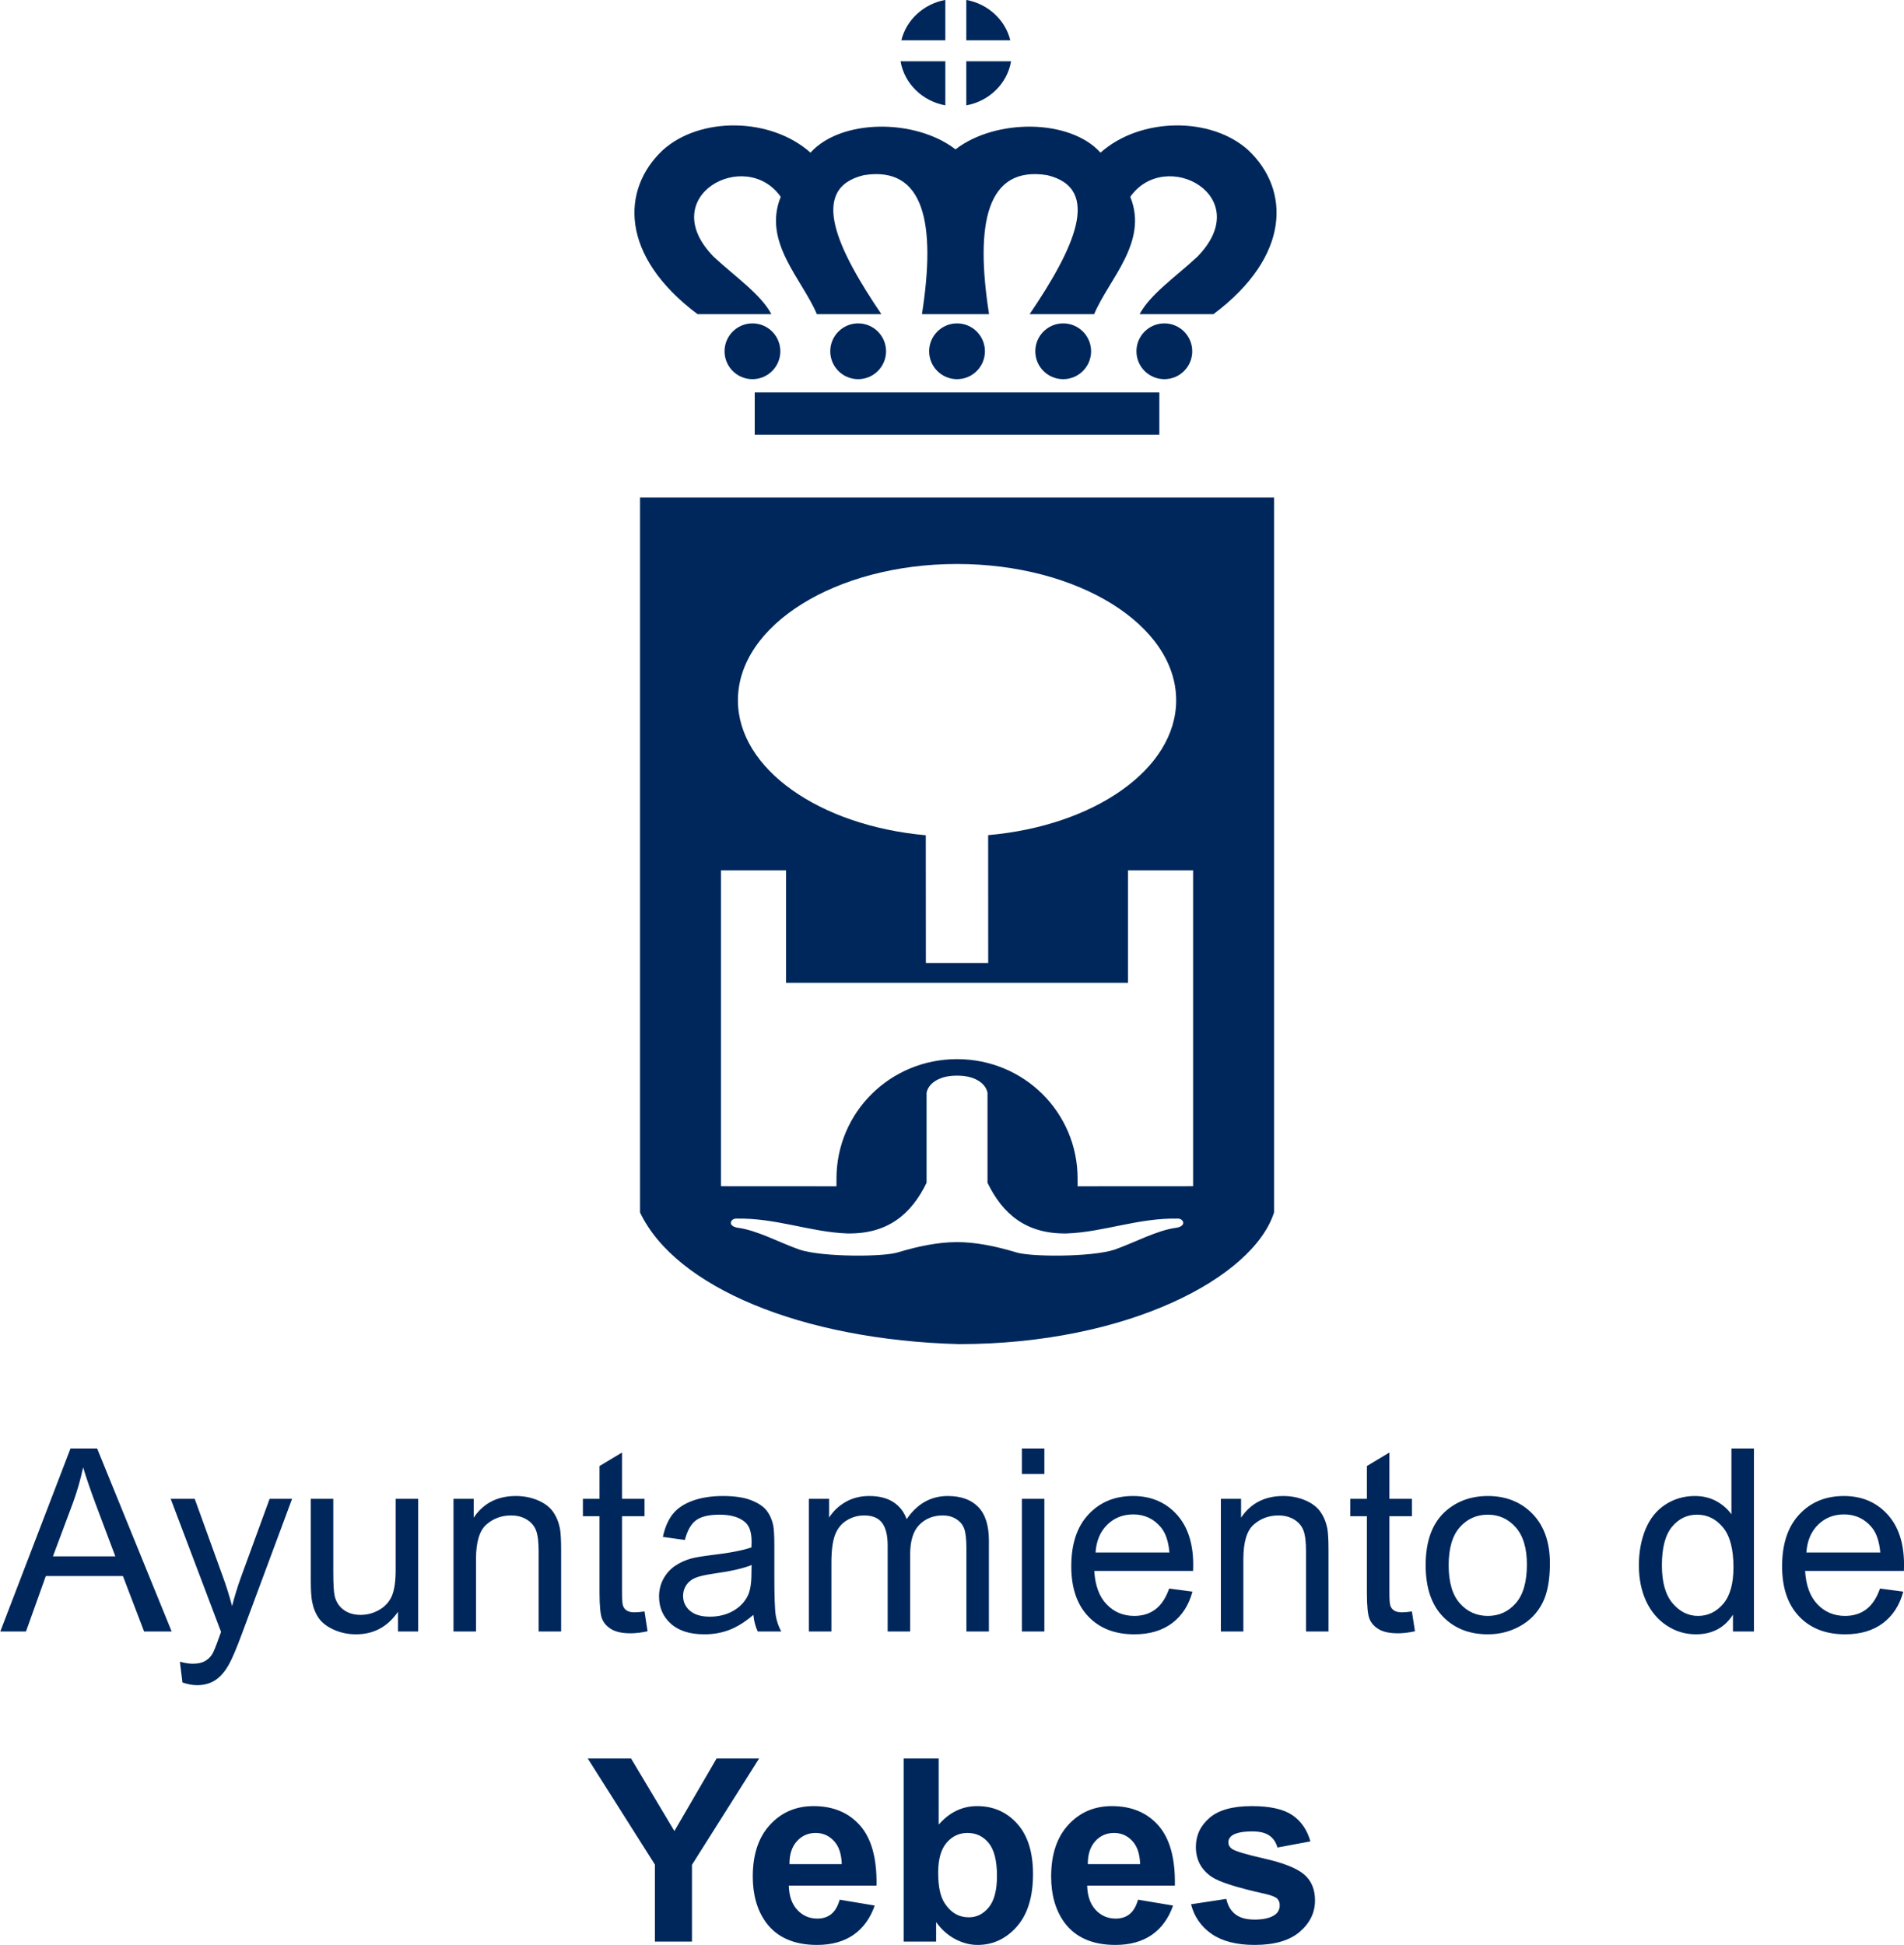 <?xml version="1.0" encoding="UTF-8"?>
<svg xmlns="http://www.w3.org/2000/svg" xmlns:xlink="http://www.w3.org/1999/xlink" width="440.8pt" height="450.4pt" viewBox="0 0 440.8 450.4" version="1.1">
<defs>
<clipPath id="clip1">
  <path d="M 0 335 L 440.801 335 L 440.801 450.398 L 0 450.398 Z M 0 335 "/>
</clipPath>
</defs>
<g id="surface1">
<path style=" stroke:none;fill-rule:evenodd;fill:rgb(0%,15.282%,35.693%);fill-opacity:1;" d="M 148.176 115.199 L 294.957 115.199 L 294.957 280.715 C 290.168 295.738 261.145 311.203 222.027 311.203 C 185.59 310.223 156.383 298.012 148.176 280.715 Z M 214.332 193.387 C 189.73 191.184 170.836 178.031 170.836 162.137 C 170.836 144.707 193.547 130.578 221.566 130.578 C 249.586 130.578 272.297 144.707 272.297 162.137 C 272.297 178.047 253.371 191.203 228.77 193.359 L 228.781 222.984 L 214.352 222.984 Z M 221.566 245.219 C 237.102 245.219 249.477 257.594 249.477 272.859 L 249.477 274.656 L 276.219 274.641 L 276.219 201.496 L 261.152 201.496 L 261.152 227.551 L 181.98 227.551 L 181.98 201.496 L 166.914 201.496 L 166.914 274.641 L 193.656 274.656 L 193.656 272.859 C 193.656 257.594 206.031 245.219 221.566 245.219 Z M 221.566 287.582 C 225.836 287.582 230.41 288.5 235.152 289.926 C 238.453 291.043 252.641 291.074 258.008 289.34 C 262.832 287.637 267.84 284.82 272.488 284.234 C 274.758 283.77 273.973 282.168 272.738 282.141 C 263.504 281.945 255.523 285.266 247.039 285.574 C 237.531 285.781 232.102 281.012 228.621 273.852 L 228.621 253.008 C 228.137 250.574 225.258 248.988 221.566 249.047 C 217.875 248.988 214.996 250.574 214.512 253.008 L 214.512 273.852 C 211.031 281.012 205.602 285.781 196.094 285.574 C 187.609 285.266 179.629 281.945 170.395 282.141 C 169.16 282.168 168.375 283.77 170.645 284.234 C 175.293 284.82 180.301 287.637 185.125 289.34 C 190.492 291.074 204.68 291.043 207.98 289.926 C 212.723 288.5 217.297 287.582 221.566 287.582 Z M 221.566 287.582 "/>
<path style=" stroke:none;fill-rule:evenodd;fill:rgb(0%,15.282%,35.693%);fill-opacity:1;" d="M 174.73 100.637 L 268.402 100.637 L 268.402 90.859 L 174.73 90.859 Z M 174.73 100.637 "/>
<path style=" stroke:none;fill-rule:evenodd;fill:rgb(0%,15.282%,35.693%);fill-opacity:1;" d="M 221.566 74.871 C 225.133 74.871 228.023 77.766 228.023 81.332 C 228.023 84.898 225.133 87.789 221.566 87.789 C 218 87.789 215.109 84.898 215.109 81.332 C 215.109 77.766 218 74.871 221.566 74.871 Z M 221.566 74.871 "/>
<path style=" stroke:none;fill-rule:evenodd;fill:rgb(0%,15.282%,35.693%);fill-opacity:1;" d="M 246.141 74.871 C 249.707 74.871 252.602 77.766 252.602 81.332 C 252.602 84.898 249.707 87.789 246.141 87.789 C 242.574 87.789 239.684 84.898 239.684 81.332 C 239.684 77.766 242.574 74.871 246.141 74.871 Z M 246.141 74.871 "/>
<path style=" stroke:none;fill-rule:evenodd;fill:rgb(0%,15.282%,35.693%);fill-opacity:1;" d="M 198.672 74.871 C 202.238 74.871 205.133 77.766 205.133 81.332 C 205.129 84.898 202.238 87.789 198.672 87.789 C 195.105 87.789 192.215 84.898 192.215 81.332 C 192.215 77.766 195.105 74.871 198.672 74.871 Z M 198.672 74.871 "/>
<path style=" stroke:none;fill-rule:evenodd;fill:rgb(0%,15.282%,35.693%);fill-opacity:1;" d="M 174.203 74.871 C 177.77 74.871 180.66 77.766 180.66 81.332 C 180.66 84.898 177.77 87.789 174.203 87.789 C 170.637 87.789 167.742 84.898 167.742 81.332 C 167.742 77.766 170.637 74.871 174.203 74.871 Z M 174.203 74.871 "/>
<path style=" stroke:none;fill-rule:evenodd;fill:rgb(0%,15.282%,35.693%);fill-opacity:1;" d="M 269.562 74.871 C 273.129 74.871 276.02 77.766 276.02 81.332 C 276.02 84.898 273.129 87.789 269.562 87.789 C 265.992 87.789 263.102 84.898 263.102 81.332 C 263.102 77.766 265.992 74.871 269.562 74.871 Z M 269.562 74.871 "/>
<path style=" stroke:none;fill-rule:evenodd;fill:rgb(0%,15.282%,35.693%);fill-opacity:1;" d="M 228.977 72.742 C 225.719 51.922 228.336 38.301 242.434 40.555 C 255.363 43.652 248.473 57.812 238.371 72.742 C 243.348 72.742 248.328 72.742 253.309 72.742 C 256.691 64.641 265.934 56.062 261.672 45.574 C 269.785 34.02 290.922 45.41 277.207 59.434 C 272.176 64.113 266.281 68.121 263.836 72.742 L 280.93 72.742 C 298.949 59.227 298.617 43.867 289.035 34.809 C 280.484 26.988 264.047 27.074 254.781 35.344 C 247.766 27.523 230.566 27.383 221.211 34.578 C 211.855 27.383 194.652 27.523 187.641 35.344 C 178.371 27.074 161.938 26.988 153.387 34.809 C 143.801 43.867 143.473 59.227 161.492 72.742 L 178.586 72.742 C 176.141 68.121 170.242 64.113 165.215 59.434 C 151.496 45.41 172.637 34.02 180.75 45.574 C 176.488 56.062 185.727 64.641 189.113 72.742 C 194.094 72.742 199.07 72.742 204.051 72.742 C 193.949 57.812 187.059 43.652 199.988 40.555 C 214.082 38.301 216.703 51.922 213.441 72.742 Z M 228.977 72.742 "/>
<path style=" stroke:none;fill-rule:evenodd;fill:rgb(0%,15.282%,35.693%);fill-opacity:1;" d="M 223.711 9.316 L 233.895 9.32 C 232.727 4.586 228.73 0.895 223.711 -0.016 Z M 223.707 14.184 L 223.711 24.395 C 229.035 23.426 233.207 19.336 234.074 14.184 Z M 223.707 14.184 "/>
<path style=" stroke:none;fill-rule:evenodd;fill:rgb(0%,15.282%,35.693%);fill-opacity:1;" d="M 218.855 9.316 L 208.672 9.32 C 209.84 4.586 213.836 0.895 218.855 -0.016 Z M 218.859 14.184 L 218.855 24.395 C 213.531 23.426 209.355 19.336 208.488 14.184 Z M 218.859 14.184 "/>
<g clip-path="url(#clip1)" clip-rule="nonzero">
<path style=" stroke:none;fill-rule:evenodd;fill:rgb(0%,15.282%,35.693%);fill-opacity:1;" d="M 0.066 377.738 L 16.324 335.359 L 22.488 335.359 L 39.742 377.738 L 33.359 377.738 L 28.457 364.895 L 10.609 364.895 L 6.016 377.738 Z M 12.258 360.336 L 26.699 360.336 L 22.281 348.586 C 20.949 345.016 19.941 342.066 19.242 339.738 C 18.66 342.5 17.883 345.215 16.906 347.898 Z M 42.238 389.547 L 41.645 384.73 C 42.789 385.039 43.777 385.195 44.625 385.195 C 45.789 385.195 46.715 385 47.406 384.613 C 48.109 384.23 48.68 383.688 49.125 382.996 C 49.449 382.473 49.98 381.18 50.711 379.109 C 50.812 378.824 50.957 378.398 51.176 377.836 L 39.516 347.02 L 45.078 347.02 L 51.492 364.754 C 52.328 366.996 53.07 369.363 53.73 371.848 C 54.332 369.512 55.043 367.203 55.871 364.934 L 62.422 347.02 L 67.621 347.02 L 56.008 378.27 C 54.758 381.637 53.781 383.941 53.078 385.215 C 52.152 386.922 51.086 388.176 49.895 388.973 C 48.691 389.773 47.258 390.168 45.602 390.168 C 44.598 390.168 43.473 389.961 42.238 389.547 Z M 92.137 377.738 L 92.137 373.172 C 89.746 376.652 86.512 378.391 82.418 378.391 C 80.613 378.391 78.926 378.043 77.355 377.355 C 75.789 376.652 74.625 375.785 73.863 374.738 C 73.105 373.684 72.574 372.402 72.266 370.883 C 72.059 369.855 71.953 368.238 71.953 366.027 L 71.953 347.02 L 77.16 347.02 L 77.16 364.016 C 77.16 366.73 77.27 368.562 77.477 369.5 C 77.801 370.871 78.492 371.938 79.559 372.719 C 80.613 373.496 81.914 373.891 83.473 373.891 C 85.031 373.891 86.492 373.496 87.852 372.699 C 89.215 371.898 90.184 370.805 90.754 369.434 C 91.316 368.062 91.602 366.059 91.602 363.445 L 91.602 347.02 L 96.812 347.02 L 96.812 377.738 Z M 104.988 377.738 L 104.988 347.02 L 109.664 347.02 L 109.664 351.379 C 111.914 348.035 115.168 346.367 119.422 346.367 C 121.277 346.367 122.973 346.703 124.523 347.363 C 126.07 348.023 127.234 348.902 128.004 349.977 C 128.773 351.055 129.316 352.336 129.621 353.816 C 129.809 354.781 129.906 356.469 129.906 358.875 L 129.906 377.738 L 124.699 377.738 L 124.699 359.074 C 124.699 356.953 124.5 355.363 124.098 354.32 C 123.691 353.273 122.973 352.434 121.945 351.805 C 120.922 351.184 119.707 350.867 118.328 350.867 C 116.117 350.867 114.211 351.566 112.605 352.977 C 110.996 354.379 110.199 357.051 110.199 360.977 L 110.199 377.738 Z M 149.215 373.094 L 149.922 377.688 C 148.465 377.996 147.152 378.152 146.008 378.152 C 144.125 378.152 142.664 377.855 141.617 377.254 C 140.582 376.652 139.852 375.875 139.426 374.898 C 139.004 373.922 138.797 371.867 138.797 368.742 L 138.797 351.043 L 134.949 351.043 L 134.949 347.02 L 138.797 347.02 L 138.797 339.422 L 144.004 336.297 L 144.004 347.02 L 149.215 347.02 L 149.215 351.043 L 144.004 351.043 L 144.004 369.039 C 144.004 370.527 144.094 371.484 144.281 371.906 C 144.457 372.332 144.754 372.668 145.168 372.926 C 145.582 373.172 146.176 373.297 146.945 373.297 C 147.516 373.297 148.277 373.23 149.215 373.094 Z M 174.418 373.891 C 172.484 375.539 170.621 376.691 168.836 377.375 C 167.051 378.055 165.137 378.391 163.082 378.391 C 159.711 378.391 157.117 377.57 155.301 375.922 C 153.484 374.285 152.578 372.184 152.578 369.629 C 152.578 368.129 152.922 366.758 153.602 365.516 C 154.293 364.273 155.191 363.285 156.297 362.535 C 157.41 361.785 158.656 361.215 160.047 360.828 C 161.07 360.562 162.621 360.309 164.684 360.051 C 168.883 359.559 171.992 358.957 173.973 358.266 C 173.996 357.555 174.004 357.102 174.004 356.914 C 174.004 354.801 173.512 353.312 172.523 352.445 C 171.191 351.27 169.211 350.688 166.586 350.688 C 164.129 350.688 162.312 351.121 161.148 351.98 C 159.977 352.84 159.117 354.359 158.555 356.547 L 153.465 355.84 C 153.93 353.656 154.688 351.891 155.754 350.551 C 156.82 349.207 158.359 348.184 160.371 347.453 C 162.375 346.734 164.711 346.367 167.355 346.367 C 169.98 346.367 172.121 346.672 173.766 347.293 C 175.406 347.918 176.617 348.688 177.387 349.621 C 178.156 350.559 178.699 351.742 179.016 353.176 C 179.184 354.062 179.273 355.66 179.273 357.957 L 179.273 364.863 C 179.273 369.688 179.379 372.738 179.598 374.027 C 179.805 375.32 180.238 376.555 180.871 377.738 L 175.426 377.738 C 174.902 376.645 174.566 375.359 174.418 373.891 Z M 174.004 362.348 C 172.109 363.117 169.27 363.77 165.48 364.301 C 163.332 364.609 161.812 364.953 160.922 365.34 C 160.035 365.723 159.355 366.285 158.871 367.016 C 158.387 367.754 158.141 368.574 158.141 369.48 C 158.141 370.852 158.664 372.008 159.719 372.926 C 160.773 373.84 162.312 374.305 164.336 374.305 C 166.34 374.305 168.125 373.871 169.691 372.992 C 171.25 372.125 172.406 370.93 173.137 369.422 C 173.699 368.25 173.973 366.523 173.973 364.242 Z M 187.273 377.738 L 187.273 347.02 L 191.949 347.02 L 191.949 351.359 C 192.906 349.859 194.188 348.648 195.785 347.738 C 197.383 346.82 199.199 346.367 201.242 346.367 C 203.512 346.367 205.375 346.84 206.824 347.777 C 208.273 348.727 209.301 350.039 209.895 351.734 C 212.34 348.152 215.508 346.367 219.414 346.367 C 222.469 346.367 224.828 347.207 226.465 348.895 C 228.113 350.578 228.941 353.176 228.941 356.676 L 228.941 377.738 L 223.734 377.738 L 223.734 358.402 C 223.734 356.332 223.555 354.832 223.219 353.914 C 222.887 352.996 222.273 352.266 221.375 351.703 C 220.488 351.141 219.441 350.867 218.25 350.867 C 216.078 350.867 214.281 351.586 212.852 353.016 C 211.422 354.457 210.711 356.754 210.711 359.914 L 210.711 377.738 L 205.504 377.738 L 205.504 357.801 C 205.504 355.492 205.078 353.758 204.23 352.602 C 203.383 351.449 201.992 350.867 200.066 350.867 C 198.605 350.867 197.254 351.25 196.012 352.02 C 194.77 352.789 193.871 353.914 193.309 355.402 C 192.758 356.883 192.48 359.023 192.48 361.816 L 192.48 377.738 Z M 236.578 335.359 L 241.785 335.359 L 241.785 341.277 L 236.578 341.277 Z M 236.578 347.02 L 241.785 347.02 L 241.785 377.738 L 236.578 377.738 Z M 270.68 367.793 L 276.066 368.504 C 275.227 371.633 273.66 374.07 271.371 375.793 C 269.082 377.52 266.164 378.391 262.602 378.391 C 258.121 378.391 254.57 377.008 251.945 374.246 C 249.324 371.492 248.012 367.617 248.012 362.637 C 248.012 357.484 249.332 353.48 251.988 350.641 C 254.641 347.789 258.082 346.367 262.316 346.367 C 266.41 346.367 269.754 347.758 272.348 350.551 C 274.941 353.344 276.246 357.27 276.246 362.328 C 276.246 362.637 276.234 363.098 276.215 363.711 L 253.34 363.711 C 253.535 367.074 254.48 369.66 256.199 371.445 C 257.906 373.23 260.047 374.129 262.602 374.129 C 264.504 374.129 266.133 373.625 267.473 372.617 C 268.824 371.613 269.891 370.004 270.68 367.793 Z M 253.633 359.449 L 270.738 359.449 C 270.512 356.863 269.852 354.93 268.777 353.637 C 267.129 351.637 264.977 350.629 262.344 350.629 C 259.957 350.629 257.953 351.43 256.328 353.027 C 254.711 354.625 253.812 356.766 253.633 359.449 Z M 282.648 377.738 L 282.648 347.02 L 287.324 347.02 L 287.324 351.379 C 289.57 348.035 292.828 346.367 297.078 346.367 C 298.934 346.367 300.629 346.703 302.18 347.363 C 303.727 348.023 304.891 348.902 305.66 349.977 C 306.43 351.055 306.973 352.336 307.281 353.816 C 307.465 354.781 307.566 356.469 307.566 358.875 L 307.566 377.738 L 302.355 377.738 L 302.355 359.074 C 302.355 356.953 302.16 355.363 301.754 354.32 C 301.352 353.273 300.629 352.434 299.605 351.805 C 298.578 351.184 297.363 350.867 295.984 350.867 C 293.773 350.867 291.871 351.566 290.262 352.977 C 288.652 354.379 287.855 357.051 287.855 360.977 L 287.855 377.738 Z M 326.871 373.094 L 327.582 377.688 C 326.121 377.996 324.809 378.152 323.664 378.152 C 321.781 378.152 320.32 377.855 319.273 377.254 C 318.238 376.652 317.508 375.875 317.086 374.898 C 316.66 373.922 316.453 371.867 316.453 368.742 L 316.453 351.043 L 312.605 351.043 L 312.605 347.02 L 316.453 347.02 L 316.453 339.422 L 321.664 336.297 L 321.664 347.02 L 326.871 347.02 L 326.871 351.043 L 321.664 351.043 L 321.664 369.039 C 321.664 370.527 321.75 371.484 321.938 371.906 C 322.117 372.332 322.41 372.668 322.828 372.926 C 323.242 373.172 323.832 373.297 324.602 373.297 C 325.176 373.297 325.934 373.23 326.871 373.094 Z M 330.059 362.379 C 330.059 356.707 331.637 352.504 334.801 349.77 C 337.438 347.504 340.664 346.367 344.461 346.367 C 348.672 346.367 352.125 347.75 354.809 350.512 C 357.48 353.262 358.824 357.082 358.824 361.945 C 358.824 365.891 358.23 368.988 357.047 371.246 C 355.863 373.508 354.137 375.262 351.867 376.516 C 349.609 377.77 347.133 378.391 344.461 378.391 C 340.16 378.391 336.688 377.02 334.035 374.266 C 331.379 371.512 330.059 367.547 330.059 362.379 Z M 335.383 362.387 C 335.383 366.316 336.242 369.254 337.961 371.199 C 339.688 373.152 341.848 374.129 344.461 374.129 C 347.047 374.129 349.195 373.152 350.922 371.188 C 352.637 369.227 353.496 366.234 353.496 362.223 C 353.496 358.434 352.629 355.562 350.902 353.617 C 349.176 351.664 347.023 350.688 344.461 350.688 C 341.848 350.688 339.688 351.656 337.961 353.598 C 336.242 355.543 335.383 358.473 335.383 362.387 Z M 401.203 377.738 L 401.203 373.84 C 399.262 376.871 396.398 378.391 392.621 378.391 C 390.176 378.391 387.926 377.719 385.883 376.367 C 383.832 375.027 382.242 373.141 381.109 370.734 C 379.984 368.316 379.422 365.547 379.422 362.406 C 379.422 359.352 379.934 356.578 380.949 354.082 C 381.977 351.598 383.504 349.684 385.547 348.359 C 387.582 347.027 389.867 346.367 392.383 346.367 C 394.238 346.367 395.887 346.762 397.328 347.543 C 398.766 348.32 399.941 349.348 400.848 350.602 L 400.848 335.359 L 406.059 335.359 L 406.059 377.738 Z M 384.75 362.418 C 384.75 366.344 385.578 369.273 387.246 371.219 C 388.902 373.16 390.863 374.129 393.125 374.129 C 395.402 374.129 397.336 373.199 398.934 371.348 C 400.523 369.492 401.32 366.66 401.32 362.852 C 401.32 358.668 400.512 355.59 398.887 353.629 C 397.266 351.664 395.266 350.688 392.887 350.688 C 390.57 350.688 388.637 351.625 387.078 353.512 C 385.527 355.395 384.75 358.363 384.75 362.418 Z M 435.246 367.793 L 440.633 368.504 C 439.797 371.633 438.227 374.07 435.938 375.793 C 433.648 377.52 430.73 378.391 427.168 378.391 C 422.688 378.391 419.137 377.008 416.516 374.246 C 413.891 371.492 412.578 367.617 412.578 362.637 C 412.578 357.484 413.898 353.48 416.555 350.641 C 419.207 347.789 422.648 346.367 426.883 346.367 C 430.977 346.367 434.32 347.758 436.914 350.551 C 439.508 353.344 440.812 357.27 440.812 362.328 C 440.812 362.637 440.801 363.098 440.781 363.711 L 417.906 363.711 C 418.102 367.074 419.051 369.66 420.766 371.445 C 422.473 373.23 424.613 374.129 427.168 374.129 C 429.07 374.129 430.699 373.625 432.043 372.617 C 433.395 371.613 434.457 370.004 435.246 367.793 Z M 418.199 359.449 L 435.309 359.449 C 435.078 356.863 434.418 354.93 433.344 353.637 C 431.695 351.637 429.547 350.629 426.91 350.629 C 424.523 350.629 422.523 351.43 420.895 353.027 C 419.277 354.625 418.379 356.766 418.199 359.449 Z M 151.617 449.535 L 151.617 431.699 L 136.078 407.152 L 146.109 407.152 L 156.133 423.934 L 165.891 407.152 L 175.734 407.152 L 160.199 431.758 L 160.199 449.535 Z M 194.398 439.828 L 202.508 441.188 C 201.473 444.156 199.824 446.418 197.586 447.977 C 195.336 449.523 192.527 450.305 189.16 450.305 C 183.824 450.305 179.867 448.559 177.312 445.066 C 175.293 442.262 174.277 438.73 174.277 434.461 C 174.277 429.371 175.605 425.375 178.262 422.492 C 180.914 419.602 184.277 418.164 188.344 418.164 C 192.902 418.164 196.5 419.672 199.145 422.691 C 201.777 425.711 203.043 430.336 202.922 436.57 L 182.621 436.57 C 182.68 438.977 183.332 440.852 184.586 442.195 C 185.828 443.535 187.387 444.207 189.242 444.207 C 190.512 444.207 191.578 443.859 192.438 443.172 C 193.305 442.48 193.957 441.363 194.398 439.828 Z M 194.875 431.598 C 194.812 429.242 194.211 427.445 193.059 426.223 C 191.902 424.988 190.504 424.379 188.848 424.379 C 187.082 424.379 185.621 425.027 184.465 426.32 C 183.312 427.613 182.75 429.379 182.77 431.598 Z M 209.207 449.535 L 209.207 407.152 L 217.316 407.152 L 217.316 422.445 C 219.82 419.594 222.781 418.164 226.215 418.164 C 229.953 418.164 233.039 419.516 235.488 422.227 C 237.934 424.941 239.156 428.836 239.156 433.918 C 239.156 439.164 237.914 443.211 235.418 446.051 C 232.922 448.883 229.883 450.305 226.324 450.305 C 224.566 450.305 222.84 449.848 221.133 448.953 C 219.426 448.043 217.957 446.742 216.723 445.023 L 216.723 449.535 Z M 217.199 433.582 C 217.199 436.77 217.699 439.137 218.707 440.656 C 220.117 442.824 221.98 443.91 224.32 443.91 C 226.117 443.91 227.645 443.141 228.918 441.602 C 230.18 440.062 230.812 437.637 230.812 434.332 C 230.812 430.809 230.172 428.273 228.898 426.715 C 227.625 425.156 225.996 424.379 224.004 424.379 C 222.051 424.379 220.434 425.137 219.141 426.656 C 217.848 428.176 217.199 430.484 217.199 433.582 Z M 263.473 439.828 L 271.582 441.188 C 270.547 444.156 268.898 446.418 266.66 447.977 C 264.41 449.523 261.602 450.305 258.234 450.305 C 252.898 450.305 248.941 448.559 246.387 445.066 C 244.367 442.262 243.352 438.73 243.352 434.461 C 243.352 429.371 244.68 425.375 247.336 422.492 C 249.988 419.602 253.352 418.164 257.418 418.164 C 261.977 418.164 265.574 419.672 268.219 422.691 C 270.852 425.711 272.117 430.336 271.996 436.57 L 251.695 436.57 C 251.754 438.977 252.406 440.852 253.66 442.195 C 254.902 443.535 256.461 444.207 258.316 444.207 C 259.586 444.207 260.652 443.859 261.512 443.172 C 262.379 442.48 263.031 441.363 263.473 439.828 Z M 263.949 431.598 C 263.887 429.242 263.285 427.445 262.133 426.223 C 260.98 424.988 259.578 424.379 257.922 424.379 C 256.156 424.379 254.695 425.027 253.539 426.32 C 252.387 427.613 251.824 429.379 251.844 431.598 Z M 275.738 440.891 L 283.906 439.648 C 284.25 441.219 284.949 442.41 286.016 443.219 C 287.07 444.039 288.562 444.441 290.465 444.441 C 292.566 444.441 294.145 444.059 295.211 443.289 C 295.922 442.746 296.273 442.016 296.273 441.109 C 296.273 440.496 296.078 439.984 295.691 439.578 C 295.289 439.195 294.383 438.832 292.98 438.504 C 286.422 437.055 282.266 435.734 280.512 434.539 C 278.074 432.871 276.859 430.562 276.859 427.613 C 276.859 424.941 277.918 422.699 280.02 420.887 C 282.117 419.07 285.375 418.164 289.785 418.164 C 293.988 418.164 297.113 418.855 299.156 420.227 C 301.199 421.605 302.609 423.637 303.379 426.332 L 295.742 427.75 C 295.418 426.547 294.785 425.621 293.867 424.98 C 292.949 424.34 291.641 424.023 289.934 424.023 C 287.781 424.023 286.242 424.32 285.305 424.922 C 284.684 425.344 284.379 425.898 284.379 426.566 C 284.379 427.148 284.645 427.645 285.188 428.047 C 285.926 428.59 288.461 429.352 292.805 430.336 C 297.145 431.324 300.172 432.527 301.887 433.957 C 303.594 435.398 304.441 437.418 304.441 440.004 C 304.441 442.816 303.27 445.242 300.91 447.266 C 298.562 449.285 295.082 450.305 290.465 450.305 C 286.281 450.305 282.969 449.453 280.52 447.77 C 278.086 446.082 276.484 443.793 275.738 440.891 Z M 275.738 440.891 "/>
</g>
</g>
</svg>
